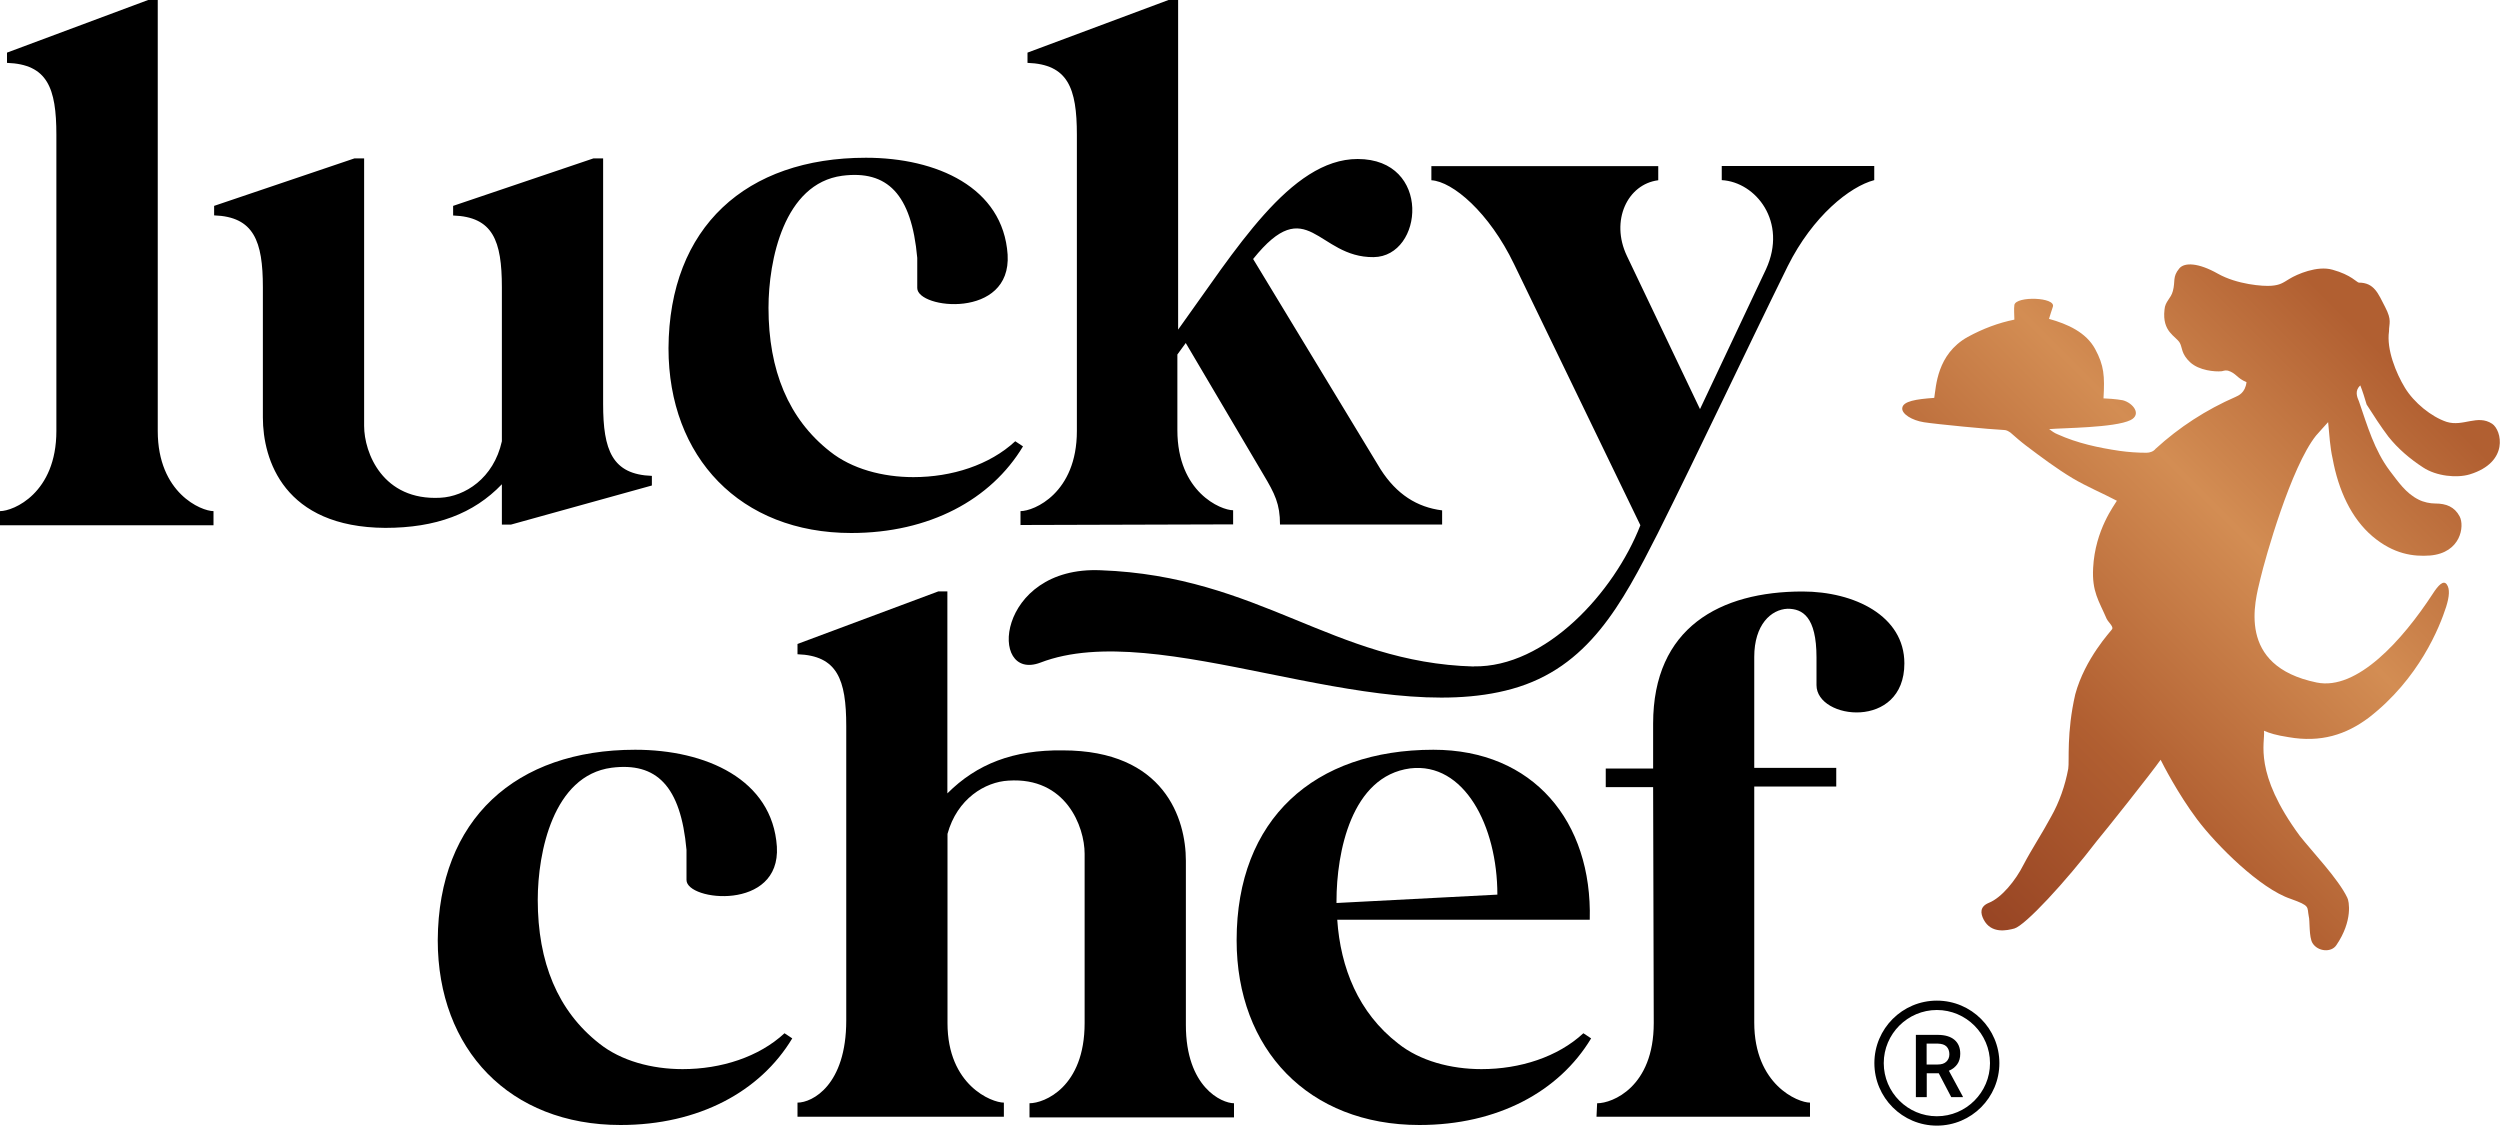 <?xml version="1.0" encoding="UTF-8"?>
<svg xmlns="http://www.w3.org/2000/svg" xmlns:xlink="http://www.w3.org/1999/xlink" viewBox="0 0 200 90.05">
  <defs>
    <style>
      .cls-1 {
        fill: url(#Unbenannter_Verlauf);
      }

      .cls-1, .cls-2, .cls-3 {
        stroke-width: 0px;
      }

      .cls-2 {
        fill: #000;
      }

      .cls-3 {
        fill: url(#Unbenannter_Verlauf-2);
      }
    </style>
    <linearGradient id="Unbenannter_Verlauf" data-name="Unbenannter Verlauf" x1="154.19" y1="226.6" x2="203.79" y2="276.19" gradientTransform="translate(0 295.72) scale(1 -1)" gradientUnits="userSpaceOnUse">
      <stop offset="0" stop-color="#984524"/>
      <stop offset=".24" stop-color="#b15f31"/>
      <stop offset=".52" stop-color="#d38d53"/>
      <stop offset=".78" stop-color="#b15f31"/>
    </linearGradient>
    <linearGradient id="Unbenannter_Verlauf-2" data-name="Unbenannter Verlauf" x1="146.92" y1="233.86" x2="196.52" y2="283.46" xlink:href="#Unbenannter_Verlauf"/>
  </defs>
  <g id="Registred">
    <g>
      <g>
        <path class="cls-2" d="M0,42.02v-1.13c1.08,0,4.51-1.44,4.51-6.41V10.78c0-3.75-.72-5.64-3.95-5.75v-.82L11.85,0h.77v34.48c0,4.98,3.49,6.41,4.46,6.41v1.13H0ZM17.13,17.24v-.77l11.23-3.8h.77v21.4c0,2.16,1.49,6,6.1,5.75,1.95-.1,4.26-1.54,4.92-4.52v-12.31c0-3.75-.72-5.64-3.9-5.75v-.77l11.23-3.8h.77v19.65c0,3.69.72,5.64,3.9,5.75v.77l-11.28,3.13h-.72v-3.23c-2.26,2.36-5.28,3.49-9.33,3.49-8.1-.05-9.79-5.44-9.79-8.83v-10.42c0-3.69-.72-5.64-3.9-5.75h0ZM69.28,12.62c5.64,0,10.97,2.36,11.33,7.75.31,5.18-7.23,4.36-7.23,2.67v-2.41c-.46-5.13-2.41-7.03-6-6.57-4.67.62-5.9,6.77-5.9,10.57,0,4.98,1.59,8.88,4.92,11.49,1.74,1.39,4.21,2.05,6.67,2.05,3.08,0,6.1-.97,8.15-2.87l.62.41c-2.56,4.26-7.49,6.93-13.74,6.93-8.87,0-14.62-6.05-14.62-14.78.05-9.7,6.21-15.24,15.79-15.24h0ZM117.9,53.31c5.74.1,11.23-5.9,13.33-11.29l-10.1-20.88c-2-4.16-4.92-6.62-6.62-6.72v-1.13h18.15v1.13c-2.46.31-3.85,3.23-2.51,6.05l5.85,12.26,5.28-11.19c1.74-3.8-.82-6.98-3.54-7.13v-1.13h12.2v1.13c-1.95.51-4.92,2.87-6.92,6.88-3.44,6.98-6.97,14.52-10.41,21.4-2.87,5.64-5.54,10.72-11.64,12.42-11.33,3.18-28.26-5.75-37.74-2.1-4.21,1.59-3.54-7.75,4.82-7.39,12.72.46,18.56,7.39,29.85,7.7h0ZM81.64,42.02v-1.13c1.08,0,4.51-1.44,4.51-6.41V10.78c0-3.75-.72-5.64-3.95-5.75v-.82l11.28-4.21h.77v26.37c4.56-6.31,8.97-13.65,14.36-13.65,5.95,0,5.28,7.8,1.28,7.85-4.51.05-5.28-5.29-9.64.15l10.2,16.83c1.28,2,2.92,3.03,4.92,3.28v1.13h-12.97c0-1.64-.41-2.46-1.33-4l-6.21-10.52-.67.92v6.05c0,4.98,3.49,6.41,4.46,6.41v1.13l-17.03.05h0Z"/>
        <g>
          <path class="cls-2" d="M50.82,59.98c5.64,0,10.97,2.36,11.33,7.75.31,5.18-7.23,4.36-7.23,2.67v-2.41c-.46-5.13-2.41-7.03-6-6.57-4.67.62-5.9,6.77-5.9,10.57,0,4.98,1.59,8.88,4.92,11.49,1.74,1.39,4.21,2.05,6.67,2.05,3.08,0,6.1-.97,8.15-2.87l.62.41c-2.56,4.26-7.49,6.93-13.74,6.93-8.87,0-14.62-6.05-14.62-14.78.05-9.7,6.26-15.24,15.79-15.24h0Z"/>
          <path class="cls-2" d="M63.79,51.52l11.28-4.21h.72v16.16c2.36-2.36,5.28-3.49,9.23-3.44,8.15,0,9.85,5.49,9.85,8.83v13.14c0,4.98,2.87,6.26,3.85,6.26v1.13h-16.36v-1.13c1.18,0,4.41-1.28,4.41-6.41v-13.55c0-2.16-1.49-6.16-6.1-5.85-1.85.1-4.1,1.44-4.87,4.26v15.14c0,4.98,3.54,6.36,4.51,6.36v1.13h-16.51v-1.13c1.18,0,3.9-1.39,3.9-6.57v-23.55c0-3.75-.72-5.64-3.9-5.75v-.82h0Z"/>
          <path class="cls-2" d="M114.67,59.98c8,0,12.72,5.75,12.51,13.6h-20.2c.26,3.85,1.69,7.44,4.87,9.9,1.74,1.39,4.21,2.05,6.67,2.05,3.08,0,6.1-.97,8.15-2.87l.62.41c-2.56,4.26-7.49,6.93-13.74,6.93-8.87,0-14.62-6.05-14.62-14.78,0-9.7,6.21-15.24,15.74-15.24h0ZM119.79,71.58c0-5.54-2.67-10.62-6.97-10.11-4.72.62-5.9,6.72-5.9,10.62v.15l12.87-.67h0Z"/>
          <path class="cls-2" d="M127.79,88.26c1.18,0,4.51-1.28,4.51-6.41l-.05-18.88h-3.79v-1.49h3.79v-3.59c0-7.7,5.38-10.57,11.95-10.57,4.15,0,8.15,1.95,8.15,5.75,0,5.34-7.03,4.52-7.03,1.74v-2.21c0-3.28-1.13-3.9-2.31-3.9-1.33.05-2.67,1.28-2.67,3.85v8.88h6.56v1.49h-6.56v18.88c0,4.98,3.49,6.41,4.46,6.41v1.13h-17.08l.05-1.08h0Z"/>
        </g>
      </g>
      <g>
        <path class="cls-2" d="M155.1,85.86h-.96v1.91h-.87v-4.98h1.75c.57,0,1.02.13,1.33.39.31.26.47.63.47,1.12,0,.33-.08.61-.24.84-.16.22-.38.4-.67.52l1.12,2.07v.04h-.93l-1-1.91ZM154.13,85.16h.89c.29,0,.52-.07.68-.22.16-.15.25-.35.25-.6s-.08-.47-.23-.62c-.15-.15-.38-.22-.68-.23h-.91v1.67Z"/>
        <path class="cls-2" d="M154.95,80.8c2.34,0,4.25,1.91,4.25,4.25s-1.91,4.25-4.25,4.25-4.25-1.91-4.25-4.25,1.91-4.25,4.25-4.25M154.95,80.05c-2.76,0-5,2.24-5,5s2.24,5,5,5,5-2.24,5-5-2.24-5-5-5h0Z"/>
      </g>
    </g>
  </g>
  <g id="Dog">
    <path class="cls-1" d="M188.82,30.84c-.46.41-.26.92-.1,1.28.67,1.95,1.23,3.9,2.46,5.54.67.87,1.28,1.8,2.31,2.31.41.21.92.31,1.33.31.87,0,1.54.26,1.95,1.03s.1,2.92-2.36,3.13c-1.33.1-2.92-.1-4.62-1.54-1.69-1.44-2.72-3.69-3.18-6.21-.21-.92-.26-1.9-.36-2.92-.31.36-.67.72-.97,1.08-2,2.51-4.05,9.75-4.46,11.49s-1.95,6.93,4.51,8.26c3.23.67,6.87-3.39,9.28-7.08.46-.72.87-1.13,1.13-.77s.21.97-.05,1.8c-.51,1.59-2.15,5.75-6.21,8.88-1.79,1.33-3.79,2-6.41,1.54-.97-.15-1.49-.31-1.95-.51.1.97-.87,3.34,2.87,8.42.97,1.23,3.08,3.44,3.79,4.93.15.26.46,1.85-.87,3.8-.41.62-1.49.51-1.9-.15-.31-.46-.21-1.85-.31-2.16-.15-.77.15-.82-1.44-1.39-2.46-.82-5.95-4.31-7.49-6.36s-2.77-4.46-2.92-4.77c-.67.97-4.51,5.8-5.08,6.47-2.56,3.34-5.74,6.77-6.62,7.03-.56.15-1.85.46-2.46-.72-.26-.51-.31-1.03.41-1.33,1.03-.41,2.15-1.8,2.77-3.03.67-1.28,1.49-2.51,2.21-3.85.67-1.18,1.13-2.51,1.38-3.85.1-.62-.15-2.87.56-5.95.77-2.87,2.87-5.08,2.92-5.18.21-.21-.26-.56-.41-.87-.62-1.44-1.18-2.16-1.08-4.05.15-3.08,1.74-5.08,1.9-5.39-1.18-.62-2.41-1.13-3.54-1.8-1.28-.77-2.51-1.69-3.74-2.62-.41-.31-.82-.67-1.23-1.03-.15-.1-.31-.21-.51-.21-1.13-.05-5.38-.46-6.41-.62-.97-.15-1.79-.67-1.74-1.13.05-.56,1.13-.72,2.56-.82.15-.92.21-3.49,2.67-4.87,1.23-.67,2.46-1.13,3.74-1.39,0-.41-.05-.82,0-1.18.15-.72,3.33-.62,3.08.15-.1.31-.21.62-.31.97,1.49.41,2.97,1.08,3.69,2.41s.77,2.16.67,3.95c.15,0,1.03.05,1.54.15.82.21,1.54,1.13.62,1.59-1.28.62-5.44.62-6.51.72.21.15.41.31.67.41,1.59.72,3.28,1.08,4.97,1.33.72.1,1.44.15,2.15.15.26,0,.56-.1.72-.31,1.9-1.74,4.05-3.13,6.41-4.16.21-.1.77-.31.87-1.18-.77-.31-.82-.72-1.49-.92-.26-.05-.41.05-.51.05-.51.05-1.79-.05-2.51-.72s-.62-1.18-.82-1.54c-.31-.56-1.44-.87-1.23-2.67.05-.67.51-.87.67-1.49.21-.77-.05-1.13.51-1.8.41-.51,1.54-.46,3.08.41s3.64,1.03,4.31.97.87-.21,1.44-.56,2.21-1.08,3.44-.72c1.49.41,1.95,1.03,2.1,1.03,1.23,0,1.54.87,2.1,1.95s.31,1.28.31,1.95c-.21,1.44.56,3.34,1.28,4.52s2.1,2.31,3.33,2.72c1.33.41,2.46-.62,3.64.15.77.51,1.38,3.08-1.79,4.05-1.03.31-2.67.15-3.74-.56-1.03-.67-2-1.49-2.77-2.46-.62-.82-1.18-1.69-1.74-2.57-.15-.51-.31-1.03-.51-1.54h0Z"/>
    <path class="cls-3" d="M184,24.58c-.31-.05-.77.05-1.03.51-.21.41,0,.56.26.72s.67-.1.97-.46.26-.67-.21-.77Z"/>
  </g>
</svg>